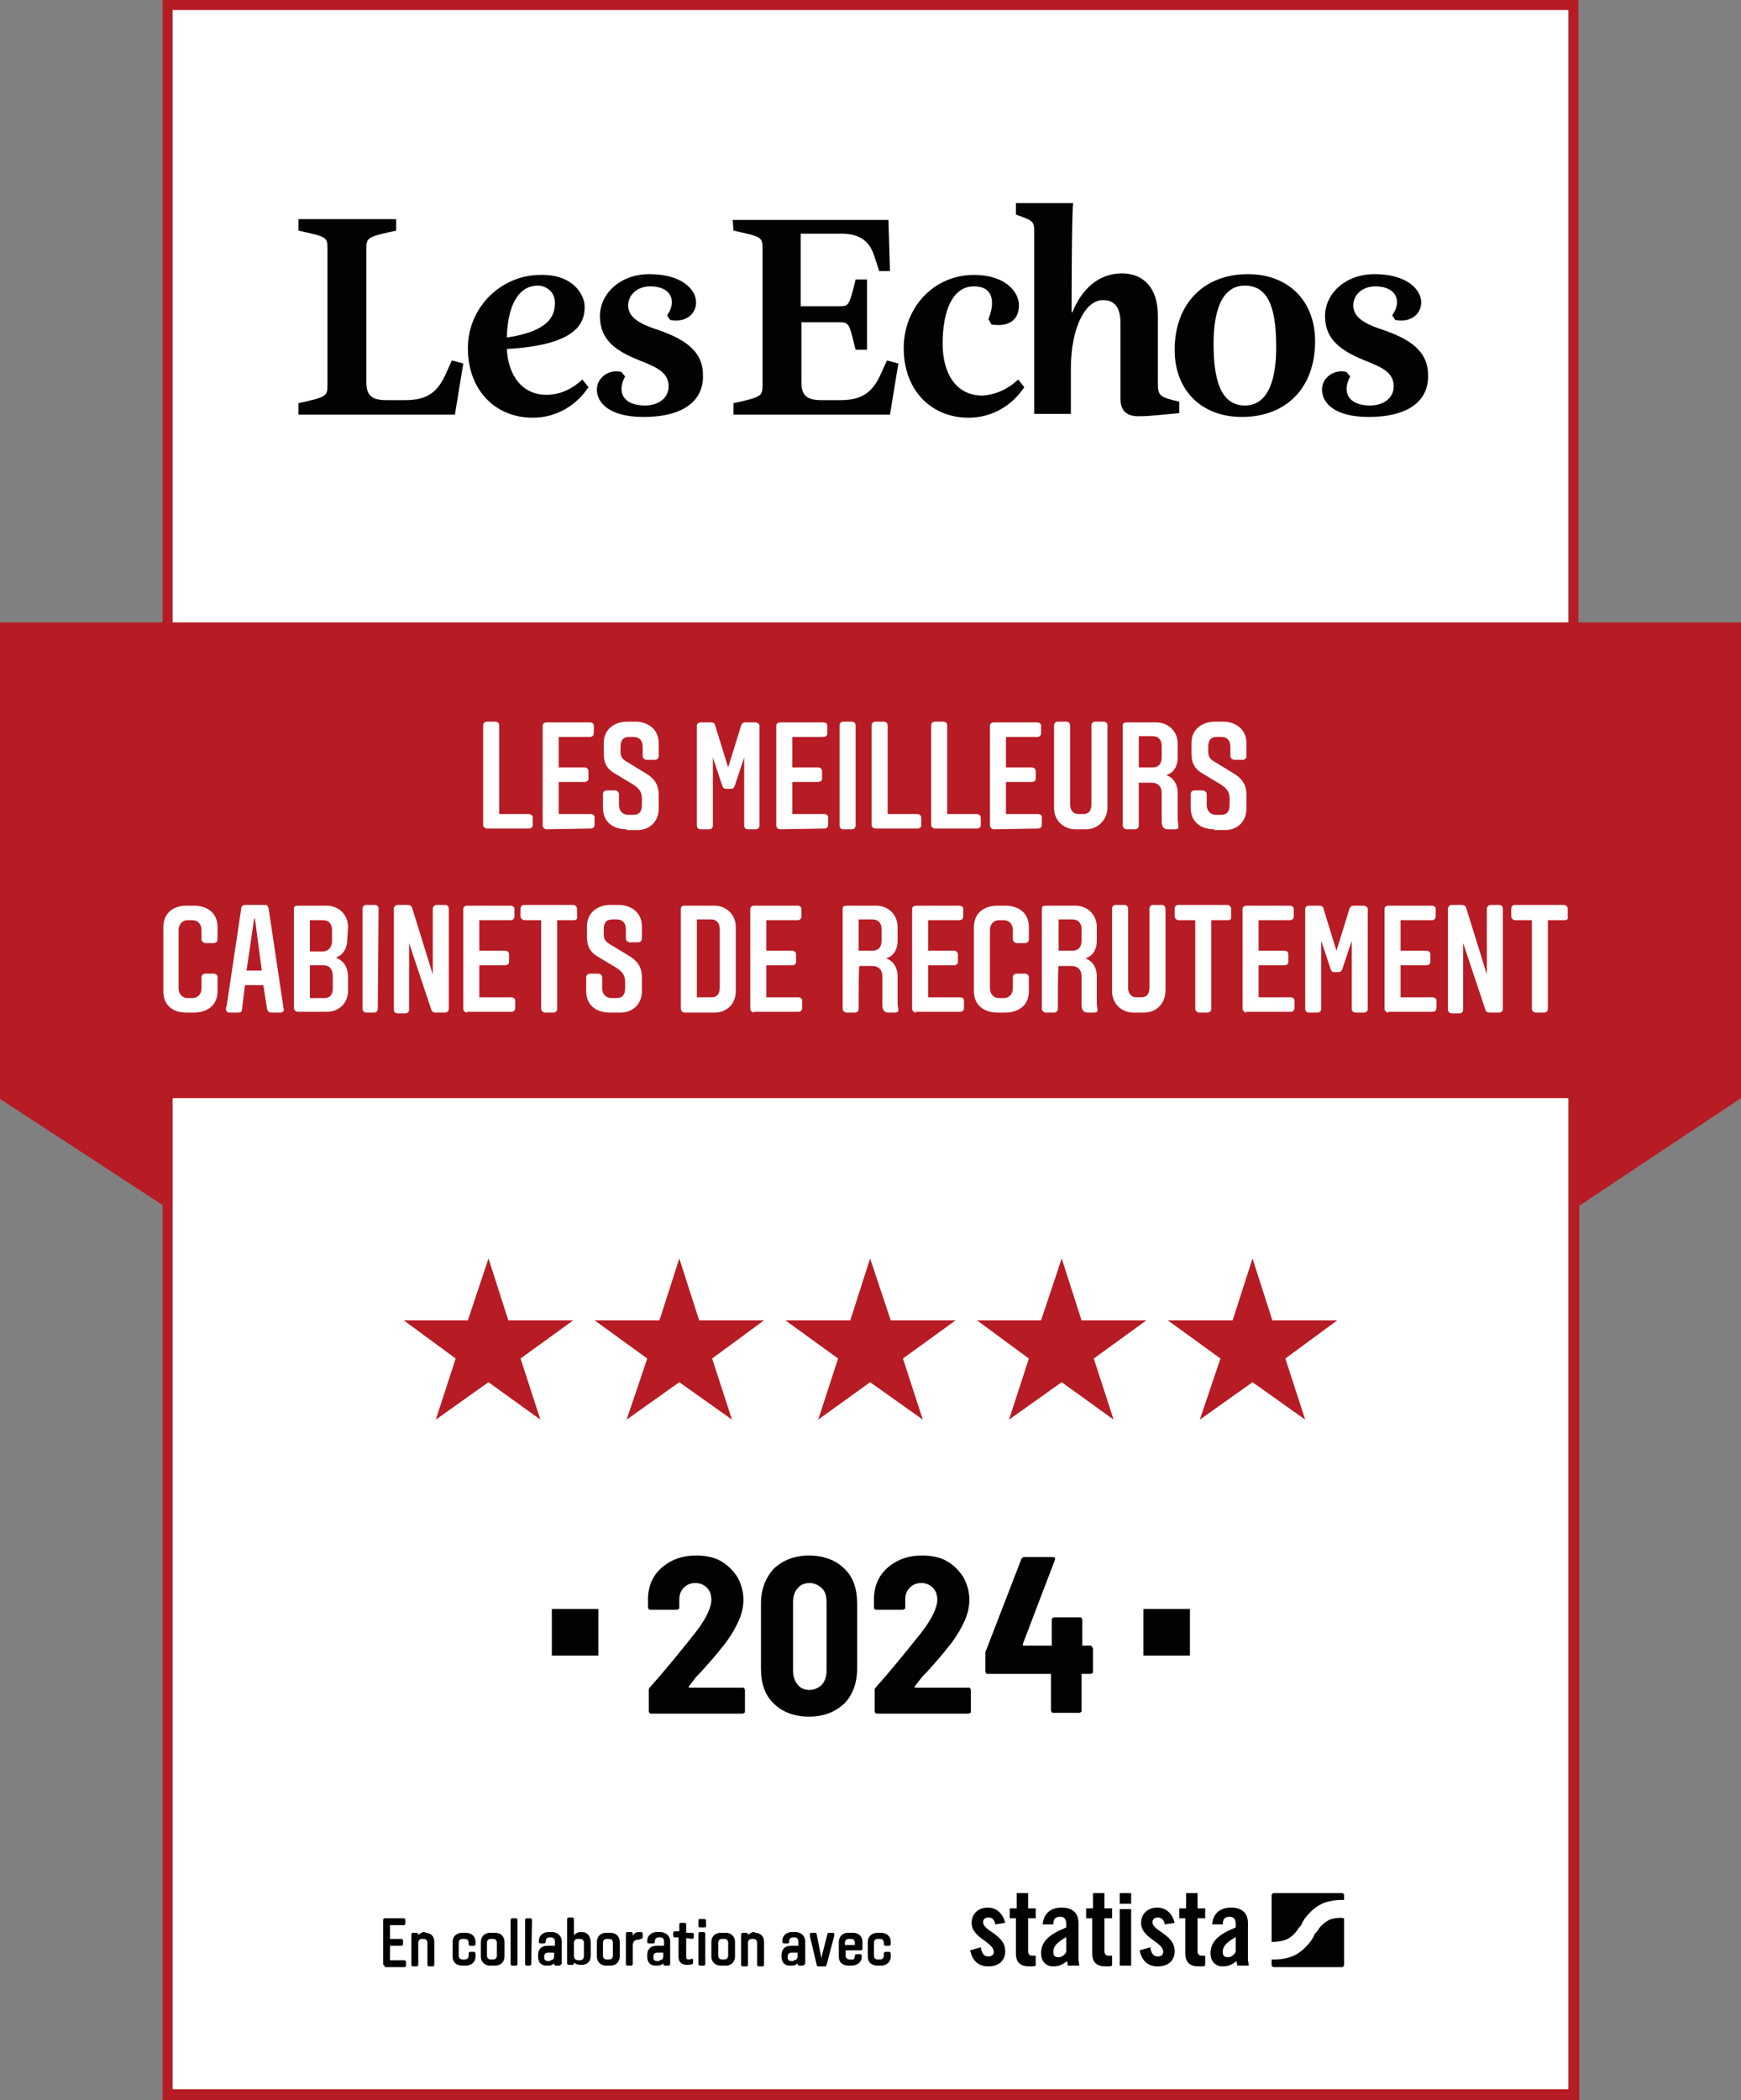 <?xml version="1.0" encoding="utf-8"?>
<!-- Generator: Adobe Illustrator 28.0.0, SVG Export Plug-In . SVG Version: 6.00 Build 0)  -->
<svg version="1.1" id="Calque_1" xmlns="http://www.w3.org/2000/svg" xmlns:xlink="http://www.w3.org/1999/xlink" x="0px" y="0px"
	 viewBox="0 0 228.1 275" style="enable-background:new 0 0 228.1 275;" xml:space="preserve">
<rect x="0" y="0" width="228.1" height="275" fill="#808080" stroke="none"/>
<style type="text/css">
	.st0{fill:#FFFFFF;}
	.st1{fill:#B71B24;}
	.st2{fill:#020203;}
	.st3{fill-rule:evenodd;clip-rule:evenodd;fill:#020203;}
</style>
<rect x="22.6" y="1.3" class="st0" width="182.9" height="272.3"/>
<g id="HG_1_">
	<path class="st1" d="M228.1,143.8V81.5h-21.3V0H21.3v81.5H0v62.4l0,0l0,0l21.3,13.9V275h185.6V157.9L228.1,143.8L228.1,143.8
		L228.1,143.8L228.1,143.8L228.1,143.8z M22.6,1.3h182.9v80.2H22.6V1.3z M205.5,273.6H22.6V143.8h182.9V273.6z"/>
</g>
<g id="Siegel">
	<g>
		<g>
			<path class="st2" d="M130.4,252c-0.1-0.6-0.4-0.9-0.9-0.9c-0.4,0-0.7,0.2-0.7,0.6c0,1.2,2.9,1.6,2.9,3.8c0,1.3-0.9,2-2.2,2
				c-1.4,0-2.1-0.8-2.4-2.1l1.4-0.4c0.1,0.6,0.3,1.2,1,1.2c0.4,0,0.7-0.2,0.7-0.6c0-1.3-2.9-1.8-2.9-3.8c0-1.2,0.9-2,2.1-2
				s2,0.8,2.3,2L130.4,252z"/>
			<path class="st2" d="M132.3,251.2v-1.3h0.9v-2h1.5v2h1v1.3h-1v4.3c0,0.4,0.2,0.6,0.5,0.6h0.5v1.3c-0.2,0.1-0.4,0.1-0.8,0.1
				c-1.2,0-1.8-0.5-1.8-1.7v-4.6H132.3z"/>
			<path class="st2" d="M136.6,252.1c0.1-1.5,1-2.3,2.5-2.3c1.4,0,2.2,0.7,2.2,2v4.8c0,0.2,0.1,0.5,0.1,0.8h-1.5
				c0-0.2-0.1-0.4-0.1-0.6c-0.6,0.5-1.1,0.7-1.8,0.7c-1,0-1.6-0.7-1.6-1.7c0-1.6,1.1-2.5,3.3-3.4V252c0-0.6-0.2-1-0.8-1
				c-0.7,0-0.9,0.4-0.9,1h-1.4V252.1z M139.8,253.6c-1.4,0.8-1.8,1.3-1.8,2c0,0.5,0.2,0.7,0.7,0.7c0.4,0,0.8-0.3,1-0.7v-2H139.8z"/>
			<path class="st2" d="M142.3,251.2v-1.3h0.9v-2h1.5v2h1v1.3h-1v4.3c0,0.4,0.2,0.6,0.5,0.6h0.5v1.3c-0.2,0.1-0.4,0.1-0.8,0.1
				c-1.2,0-1.8-0.5-1.8-1.7v-4.6H142.3z"/>
			<path class="st2" d="M146.7,249.3v-1.4h1.5v1.4H146.7z M146.7,257.4V250h1.5v7.4H146.7z"/>
			<path class="st2" d="M152.6,252c-0.1-0.6-0.4-0.9-0.9-0.9c-0.4,0-0.7,0.2-0.7,0.6c0,1.2,2.9,1.6,2.9,3.8c0,1.3-0.9,2-2.2,2
				c-1.4,0-2.1-0.8-2.4-2.1l1.4-0.4c0.1,0.6,0.3,1.2,1,1.2c0.4,0,0.7-0.2,0.7-0.6c0-1.3-2.9-1.8-2.9-3.8c0-1.2,0.9-2,2.1-2
				c1.2,0,2,0.8,2.3,2L152.6,252z"/>
			<path class="st2" d="M154.5,251.2v-1.3h0.9v-2h1.5v2h1v1.3h-1v4.3c0,0.4,0.2,0.6,0.5,0.6h0.5v1.3c-0.2,0.1-0.4,0.1-0.8,0.1
				c-1.2,0-1.8-0.5-1.8-1.7v-4.6H154.5z"/>
			<path class="st2" d="M158.8,252.1c0.1-1.5,1-2.3,2.5-2.3c1.4,0,2.2,0.7,2.2,2v4.8c0,0.2,0.1,0.5,0.1,0.8h-1.5
				c0-0.2-0.1-0.4-0.1-0.6c-0.6,0.5-1.1,0.7-1.8,0.7c-1,0-1.6-0.7-1.6-1.7c0-1.6,1.1-2.5,3.3-3.4V252c0-0.6-0.2-1-0.8-1
				c-0.7,0-0.9,0.4-0.9,1h-1.4V252.1z M162,253.6c-1.4,0.8-1.8,1.3-1.8,2c0,0.5,0.2,0.7,0.7,0.7c0.4,0,0.8-0.3,1-0.7v-2H162z"/>
		</g>
		<path class="st2" d="M175.8,247.9h-8.9c-0.2,0-0.3,0.2-0.3,0.3v6.1l0,0c0,0,1.4,0,2.1-0.4c0.8-0.4,1.3-1.2,1.3-1.2
			c0.1-0.2,0.3-0.4,0.4-0.5c0.1-0.1,0.1-0.1,0.1-0.2c0,0,0.1-0.1,0.1-0.2c0,0,0.2-0.3,0.3-0.5c0,0,0.9-1.3,2.1-1.9
			c1.3-0.7,3.1-0.6,3.1-0.6l0,0v-0.7C176.1,248.1,176,247.9,175.8,247.9z M174,251.5c-0.8,0.4-1.3,1.2-1.3,1.2
			c-0.1,0.2-0.3,0.4-0.4,0.5c-0.1,0.1-0.1,0.1-0.1,0.2c0,0-0.1,0.1-0.1,0.2c0,0.1-0.2,0.3-0.3,0.5c0,0-0.9,1.3-2.1,1.9
			c-1.3,0.7-3,0.6-3.1,0.6v0.7c0,0.2,0.2,0.3,0.3,0.3h8.9c0.2,0,0.3-0.2,0.3-0.3v-6.1H176C176,251.1,174.6,251.1,174,251.5z"/>
	</g>
	<g>
		<path class="st2" d="M50.4,257.4c-0.1,0-0.2-0.1-0.2-0.2v-5.8c0-0.1,0.1-0.2,0.2-0.2h2.5c0.1,0,0.2,0.1,0.2,0.2v0.5
			c0,0.1-0.1,0.2-0.2,0.2h-1.8v1.8h1.5c0.1,0,0.2,0.1,0.2,0.2v0.5c0,0.1-0.1,0.2-0.2,0.2h-1.5v1.9H53c0.1,0,0.2,0.1,0.2,0.2v0.5
			c0,0.1-0.1,0.2-0.2,0.2h-2.6V257.4z"/>
		<path class="st2" d="M55.7,253.1c0.7,0,1.2,0.4,1.2,1.2v3c0,0.1-0.1,0.2-0.2,0.2h-0.5c-0.1,0-0.2-0.1-0.2-0.2v-2.9
			c0-0.3-0.2-0.5-0.5-0.5h-0.2c-0.3,0-0.5,0.2-0.5,0.5v2.9c0,0.1-0.1,0.2-0.2,0.2h-0.5c-0.1,0-0.2-0.1-0.2-0.2v-4
			c0-0.1,0.1-0.2,0.2-0.2h0.5c0.1,0,0.2,0.1,0.2,0.2v0.1c0.2-0.2,0.5-0.4,0.8-0.4h0.1V253.1z"/>
		<path class="st2" d="M62.3,256.2c0,0.8-0.6,1.2-1.3,1.2h-0.4c-0.8,0-1.3-0.4-1.3-1.2v-1.9c0-0.8,0.6-1.2,1.3-1.2H61
			c0.7,0,1.3,0.4,1.3,1.2v0.3c0,0.1-0.1,0.2-0.2,0.2h-0.5c-0.1,0-0.2-0.1-0.2-0.2v-0.2c0-0.3-0.2-0.5-0.5-0.5h-0.3
			c-0.3,0-0.5,0.2-0.5,0.5v1.7c0,0.3,0.2,0.5,0.5,0.5h0.3c0.3,0,0.5-0.2,0.5-0.5v-0.3c0-0.1,0.1-0.2,0.2-0.2h0.5
			c0.1,0,0.2,0.1,0.2,0.2V256.2z"/>
		<path class="st2" d="M64.2,257.4c-0.7,0-1.2-0.5-1.2-1.2v-1.9c0-0.7,0.5-1.2,1.2-1.2h0.7c0.7,0,1.2,0.5,1.2,1.2v1.9
			c0,0.7-0.5,1.2-1.2,1.2H64.2z M65.1,254.4c0-0.3-0.2-0.5-0.5-0.5h-0.3c-0.3,0-0.5,0.2-0.5,0.5v1.7c0,0.3,0.2,0.5,0.5,0.5h0.3
			c0.3,0,0.5-0.2,0.5-0.5V254.4z"/>
		<path class="st2" d="M67.8,257.2c0,0.1-0.1,0.2-0.2,0.2h-0.5c-0.1,0-0.2-0.1-0.2-0.2v-5.8c0-0.1,0.1-0.2,0.2-0.2h0.5
			c0.1,0,0.2,0.1,0.2,0.2V257.2z"/>
		<path class="st2" d="M69.6,257.2c0,0.1-0.1,0.2-0.2,0.2H69c-0.1,0-0.2-0.1-0.2-0.2v-5.8c0-0.1,0.1-0.2,0.2-0.2h0.5
			c0.1,0,0.2,0.1,0.2,0.2L69.6,257.2L69.6,257.2z"/>
		<path class="st2" d="M73.5,257.2c0,0.1-0.1,0.2-0.2,0.2h-0.5c-0.1,0-0.2-0.1-0.2-0.2v-0.1c-0.2,0.2-0.4,0.3-0.8,0.3h-0.2
			c-0.7,0-1.1-0.4-1.1-1.2V256c0-0.7,0.4-1.2,1.2-1.2h1v-0.6c0-0.3-0.2-0.5-0.5-0.5H72c-0.3,0-0.5,0.2-0.5,0.5v0.1
			c0,0.1-0.1,0.2-0.2,0.2h-0.5c-0.1,0-0.2-0.1-0.2-0.2v-0.1c0-0.8,0.6-1.2,1.3-1.2h0.4c0.7,0,1.3,0.5,1.3,1.2v3H73.5z M72.1,256.7
			c0.3,0,0.5-0.2,0.5-0.5v-0.5h-0.8c-0.3,0-0.5,0.2-0.5,0.5v0.1c0,0.3,0.1,0.5,0.5,0.5h0.3V256.7z"/>
		<path class="st2" d="M75.2,253.4c0.2-0.2,0.5-0.4,0.9-0.4h0.1c0.8,0,1.2,0.6,1.2,1.4v1.7c0,0.8-0.5,1.2-1.2,1.2h-0.1
			c-0.4,0-0.7-0.1-0.9-0.3v0.1c0,0.1-0.1,0.2-0.2,0.2h-0.5c-0.1,0-0.2-0.1-0.2-0.2v-5.8c0-0.1,0.1-0.2,0.2-0.2H75
			c0.1,0,0.2,0.1,0.2,0.2V253.4z M75.8,256.7H76c0.3,0,0.5-0.2,0.5-0.6v-1.7c0-0.3-0.2-0.5-0.5-0.5h-0.3c-0.3,0-0.5,0.2-0.5,0.5v1.7
			C75.2,256.5,75.4,256.7,75.8,256.7z"/>
		<path class="st2" d="M79.4,257.4c-0.7,0-1.2-0.5-1.2-1.2v-1.9c0-0.7,0.5-1.2,1.2-1.2H80c0.7,0,1.2,0.5,1.2,1.2v1.9
			c0,0.7-0.5,1.2-1.2,1.2H79.4z M80.3,254.4c0-0.3-0.2-0.5-0.5-0.5h-0.3c-0.3,0-0.5,0.2-0.5,0.5v1.7c0,0.3,0.2,0.5,0.5,0.5h0.3
			c0.3,0,0.5-0.2,0.5-0.5V254.4z"/>
		<path class="st2" d="M83.7,254c-0.6,0-0.8,0.3-0.8,0.8v2.4c0,0.1-0.1,0.2-0.2,0.2h-0.5c-0.1,0-0.2-0.1-0.2-0.2v-4
			c0-0.1,0.1-0.2,0.2-0.2h0.5c0.1,0,0.2,0.1,0.2,0.2v0.3c0.2-0.4,0.5-0.5,0.9-0.5H84c0.1,0,0.2,0.1,0.2,0.2v0.5
			c0,0.1-0.1,0.2-0.2,0.2L83.7,254L83.7,254z"/>
		<path class="st2" d="M87.8,257.2c0,0.1-0.1,0.2-0.2,0.2h-0.5c-0.1,0-0.2-0.1-0.2-0.2v-0.1c-0.2,0.2-0.4,0.3-0.8,0.3h-0.2
			c-0.7,0-1.1-0.4-1.1-1.2V256c0-0.7,0.4-1.2,1.2-1.2h1v-0.6c0-0.3-0.2-0.5-0.5-0.5h-0.2c-0.3,0-0.5,0.2-0.5,0.5v0.1
			c0,0.1-0.1,0.2-0.2,0.2H85c-0.1,0-0.2-0.1-0.2-0.2v-0.1c0-0.8,0.6-1.2,1.3-1.2h0.4c0.7,0,1.3,0.5,1.3,1.2
			C87.8,254.2,87.8,257.2,87.8,257.2z M86.4,256.7c0.3,0,0.5-0.2,0.5-0.5v-0.5h-0.8c-0.3,0-0.5,0.2-0.5,0.5v0.1
			c0,0.3,0.1,0.5,0.5,0.5h0.3V256.7z"/>
		<path class="st2" d="M89.9,253.8v2.5c0,0.2,0.1,0.3,0.3,0.3c0.3,0,0.4-0.1,0.5-0.1s0.1,0.1,0.1,0.2v0.3c0,0.2-0.1,0.3-0.8,0.3
			c-0.7,0-1.1-0.4-1.1-1v-2.6h-0.5c-0.1,0-0.2-0.1-0.2-0.2v-0.4c0-0.1,0.1-0.2,0.2-0.2H89V252c0-0.1,0.1-0.2,0.2-0.2h0.5
			c0.1,0,0.2,0.1,0.2,0.2v1.1h0.8c0.1,0,0.2,0.1,0.2,0.2v0.4c0,0.1-0.1,0.2-0.2,0.2L89.9,253.8L89.9,253.8z"/>
		<path class="st2" d="M92.5,252.2c0,0.2-0.1,0.2-0.3,0.2h-0.4c-0.2,0-0.3,0-0.3-0.2v-0.7c0-0.2,0.1-0.2,0.3-0.2h0.4
			c0.1,0,0.3,0,0.3,0.2V252.2z M92.4,257.2c0,0.1-0.1,0.2-0.2,0.2h-0.5c-0.1,0-0.2-0.1-0.2-0.2v-4c0-0.1,0.1-0.2,0.2-0.2h0.5
			c0.1,0,0.2,0.1,0.2,0.2V257.2z"/>
		<path class="st2" d="M94.4,257.4c-0.7,0-1.2-0.5-1.2-1.2v-1.9c0-0.7,0.5-1.2,1.2-1.2h0.7c0.7,0,1.2,0.5,1.2,1.2v1.9
			c0,0.7-0.5,1.2-1.2,1.2H94.4z M95.4,254.4c0-0.3-0.2-0.5-0.5-0.5h-0.3c-0.3,0-0.5,0.2-0.5,0.5v1.7c0,0.3,0.2,0.5,0.5,0.5h0.3
			c0.3,0,0.5-0.2,0.5-0.5V254.4z"/>
		<path class="st2" d="M98.9,253.1c0.7,0,1.2,0.4,1.2,1.2v3c0,0.1-0.1,0.2-0.2,0.2h-0.5c-0.1,0-0.2-0.1-0.2-0.2v-2.9
			c0-0.3-0.2-0.5-0.5-0.5h-0.2c-0.3,0-0.5,0.2-0.5,0.5v2.9c0,0.1-0.1,0.2-0.2,0.2h-0.5c-0.1,0-0.2-0.1-0.2-0.2v-4
			c0-0.1,0.1-0.2,0.2-0.2h0.5c0.1,0,0.2,0.1,0.2,0.2v0.1c0.2-0.2,0.5-0.4,0.8-0.4h0.1V253.1z"/>
		<path class="st2" d="M105.4,257.2c0,0.1-0.1,0.2-0.2,0.2h-0.5c-0.1,0-0.2-0.1-0.2-0.2v-0.1c-0.2,0.2-0.4,0.3-0.8,0.3h-0.2
			c-0.7,0-1.1-0.4-1.1-1.2V256c0-0.7,0.4-1.2,1.2-1.2h1v-0.6c0-0.3-0.2-0.5-0.5-0.5h-0.2c-0.3,0-0.5,0.2-0.5,0.5v0.1
			c0,0.1-0.1,0.2-0.2,0.2h-0.5c-0.1,0-0.2-0.1-0.2-0.2v-0.1c0-0.8,0.6-1.2,1.3-1.2h0.4c0.7,0,1.3,0.5,1.3,1.2v3H105.4z M104,256.7
			c0.3,0,0.5-0.2,0.5-0.5v-0.5h-0.8c-0.3,0-0.5,0.2-0.5,0.5v0.1c0,0.3,0.1,0.5,0.5,0.5h0.3V256.7z"/>
		<path class="st2" d="M107.6,256.4L107.6,256.4C107.7,256.5,107.7,256.4,107.6,256.4l0.8-3.1c0-0.1,0.1-0.2,0.2-0.2h0.5
			c0.2,0,0.2,0.1,0.2,0.2c0,0,0,0.1,0,0.2l-1,3.8c0,0.1-0.1,0.2-0.2,0.2h-0.9c-0.1,0-0.2-0.1-0.2-0.2l-0.9-3.8c0-0.1,0-0.1,0-0.2
			c0-0.1,0.1-0.2,0.2-0.2h0.5c0.1,0,0.2,0.1,0.2,0.2C107.2,254.3,107.4,255.3,107.6,256.4z"/>
		<path class="st2" d="M112,256.1c0-0.1,0.1-0.2,0.2-0.2h0.5c0.1,0,0.2,0.1,0.2,0.2v0.1c0,0.8-0.6,1.2-1.4,1.2h-0.3
			c-0.8,0-1.3-0.4-1.3-1.2v-1.9c0-0.7,0.5-1.2,1.2-1.2h0.7c0.7,0,1.2,0.5,1.2,1.2v0.9c0,0.1-0.1,0.2-0.2,0.2h-2v0.7
			c0,0.3,0.2,0.5,0.5,0.5h0.3C111.8,256.7,112,256.5,112,256.1L112,256.1z M110.7,254.7h1.3v-0.3c0-0.3-0.2-0.5-0.5-0.5h-0.3
			c-0.3,0-0.5,0.2-0.5,0.5V254.7z"/>
		<path class="st2" d="M116.7,256.2c0,0.8-0.6,1.2-1.3,1.2H115c-0.8,0-1.3-0.4-1.3-1.2v-1.9c0-0.8,0.6-1.2,1.3-1.2h0.4
			c0.7,0,1.3,0.4,1.3,1.2v0.3c0,0.1-0.1,0.2-0.2,0.2H116c-0.1,0-0.2-0.1-0.2-0.2v-0.2c0-0.3-0.2-0.5-0.5-0.5H115
			c-0.3,0-0.5,0.2-0.5,0.5v1.7c0,0.3,0.2,0.5,0.5,0.5h0.3c0.3,0,0.5-0.2,0.5-0.5v-0.3c0-0.1,0.1-0.2,0.2-0.2h0.5
			c0.1,0,0.2,0.1,0.2,0.2V256.2z"/>
	</g>
	<g id="Logo_x5F_LesEchos_18_">
		<path class="st3" d="M48,32.5V50c0,1.6,0.5,2.4,2.6,2.4h2.5c2.9,0,4.2-1.1,5.2-3.2l0.9-2l1.5,0.4l-1.1,6.7H39.1v-1.5
			c3.6-0.8,3.8-0.9,3.8-2.3v-18c0-1.5-0.2-1.5-3.8-2.3v-1.5h12.8v1.5C48.2,31,48,31.1,48,32.5L48,32.5z M76.6,40.2
			c0,2.3-1.3,5-10.2,5.5c0.2,3.6,2.1,6,5.2,6c1.7,0,3.3-0.7,4.7-2l0.8,1c-1.6,2.4-4.2,4-7.3,4c-4.9,0-8.5-3.6-8.5-9.1
			c0-5.4,4.4-9.6,9.5-9.6C75,35.9,76.6,38.5,76.6,40.2L76.6,40.2z M70.5,37.4c-2.8,0-4,3-4.1,6.8c6.1-0.9,6.3-3.3,6.3-4.6
			C72.7,38.1,71.4,37.4,70.5,37.4L70.5,37.4z M84.3,54.6c-4.4,0-6.1-1.8-6.1-3.6c0-1.4,1.4-2.7,3.2-2.3l0.5,0.6
			c-1.1,2-0.3,3.8,2.6,3.8c1.8,0,3.1-1,3.1-2.5c0-1.8-1.5-2.5-3.8-3.4c-3.3-1.3-5.2-2.8-5.2-5.8c0-2.9,2.6-5.5,6.5-5.5
			c4.2,0,6.1,2,6.1,3.7c0,1.4-1.2,2.7-3.4,2.3l-0.4-0.6c1.3-1.8,0.6-3.8-2.2-3.8c-1.7,0-2.9,1.1-2.9,2.5c0,1.7,1.8,2.5,3.9,3.2
			c3.2,1.1,5.9,2.6,5.9,5.9C92.2,52.3,89.8,54.6,84.3,54.6L84.3,54.6z M96,28.8h20.4l0.2,6.7h-1.4l-0.7-2.1
			c-0.7-2.1-2.2-2.8-4.3-2.8h-5.3v9.5h5.2c1.1,0,1.2-0.2,2-3.5h1.5v9.2h-1.5c-0.8-3.2-0.8-3.6-2-3.6H105V50c0,1.6,0.5,2.4,2.6,2.4
			h2.5c2.9,0,4.2-1.1,5.2-3.2l0.9-2l1.5,0.4l-1.1,6.7H96.1v-1.5c3.6-0.8,3.8-0.9,3.8-2.3v-18c0-1.5-0.2-1.5-3.8-2.3L96,28.8L96,28.8
			z M133.4,49.7l0.8,1c-1.6,2.4-4.2,4-7.3,4c-4.9,0-8.5-3.6-8.5-9.1c0-5.4,4-9.6,9.2-9.6c4.1,0,5.9,2.2,5.9,4c0,1.5-0.9,2.9-3.6,2.5
			l-0.4-0.7c0.7-1.7,1-4.3-1.9-4.3s-4.1,3.4-4.1,7.5s1.9,6.8,5.2,6.8C130.4,51.7,132,51,133.4,49.7L133.4,49.7z M146.8,52.2v-9.9
			c0-2.1-0.8-3-2.3-3c-2.3,0-4.2,3.6-4.2,9v5.9h-4.8V30.4c0-1.4-0.1-1.5-2.4-2.3v-1.5h7.5c-0.2,1.5-0.2,13.5-0.2,14.3h0.1
			c1.2-3,3.4-5.1,6.5-5.1c2.8,0,4.7,1.9,4.7,5.5v8.9c0,1.7,0.3,1.8,2.8,2.4v1.5c-2.2,0.2-3.9,0.4-5,0.4
			C147.7,54.6,146.8,53.9,146.8,52.2L146.8,52.2z M163.1,53.1c3.2,0,4.1-3.7,4.1-7.6c0-4.2-0.6-8.1-4.1-8.1c-3.2,0-4.1,3.7-4.1,7.6
			C159,49.2,159.7,53.1,163.1,53.1L163.1,53.1z M162.7,54.6c-5.2,0-8.8-3.4-8.8-8.8c0-6,3.8-9.9,9.6-9.9c5.2,0,8.8,3.4,8.8,8.8
			C172.3,50.7,168.6,54.6,162.7,54.6L162.7,54.6z M179.3,54.6c-4.4,0-6.1-1.8-6.1-3.6c0-1.4,1.4-2.7,3.2-2.3l0.5,0.6
			c-1.1,2-0.3,3.8,2.6,3.8c1.8,0,3.1-1,3.1-2.5c0-1.8-1.5-2.5-3.8-3.4c-3.2-1.3-5.2-2.8-5.2-5.8c0-2.9,2.6-5.5,6.5-5.5
			c4.2,0,6.1,2,6.1,3.7c0,1.4-1.2,2.7-3.4,2.3l-0.4-0.6c1.3-1.8,0.6-3.8-2.2-3.8c-1.7,0-2.9,1.1-2.9,2.5c0,1.7,1.8,2.5,3.9,3.2
			c3.2,1.1,5.9,2.6,5.9,5.9C187.2,52.3,184.8,54.6,179.3,54.6L179.3,54.6z"/>
	</g>
	<g>
		<path class="st0" d="M63.3,95c0-0.3,0.2-0.5,0.5-0.5h1.1c0.3,0,0.5,0.2,0.5,0.5v11.6h3.9c0.3,0,0.5,0.2,0.5,0.5v1
			c0,0.2-0.2,0.4-0.5,0.4h-5.5c-0.2,0-0.5-0.2-0.5-0.4C63.3,108.1,63.3,95,63.3,95z"/>
		<path class="st0" d="M71.6,108.6c-0.2,0-0.5-0.2-0.5-0.5V95c0-0.2,0.2-0.4,0.5-0.4h5.7c0.3,0,0.5,0.2,0.5,0.4v1
			c0,0.3-0.2,0.5-0.5,0.5h-4.1v4h3.4c0.3,0,0.5,0.2,0.5,0.5v1c0,0.2-0.2,0.4-0.5,0.4h-3.4v4.2h4.2c0.3,0,0.5,0.2,0.5,0.4v1
			c0,0.3-0.2,0.5-0.5,0.5L71.6,108.6L71.6,108.6z"/>
		<path class="st0" d="M82.1,108.6c-1.7,0-3.1-0.9-3.1-2.8V104c0-0.3,0.2-0.5,0.5-0.5h1.1c0.2,0,0.5,0.2,0.5,0.5v1.4
			c0,0.8,0.5,1.3,1.2,1.3H83c0.8,0,1.1-0.5,1.1-1.3v-0.8c0-1.1-0.6-1.5-1.2-1.9l-2.5-1.5c-0.8-0.5-1.3-1.2-1.3-2.5v-1.4
			c0-1.8,1.4-2.8,3.1-2.8h1c1.7,0,3.1,1,3.1,2.8V99c0,0.3-0.2,0.5-0.5,0.5h-1.1c-0.2,0-0.5-0.2-0.5-0.5v-1.2c0-0.8-0.4-1.3-1.2-1.3
			h-0.6c-0.8,0-1.1,0.5-1.1,1.3v0.6c0,0.7,0.2,1,0.9,1.4l2.3,1.4c1.2,0.7,1.8,1.5,1.8,2.9v1.8c0,1.7-1.2,2.8-2.8,2.8h-1.4V108.6z"/>
		<path class="st0" d="M94.6,102.8l-1.2-3.6v8.9c0,0.3-0.2,0.5-0.5,0.5h-1.1c-0.3,0-0.5-0.2-0.5-0.5V95c0-0.2,0.2-0.4,0.5-0.4h1.4
			c0.3,0,0.5,0.2,0.5,0.4l1.7,5.5l1.7-5.5c0.1-0.2,0.2-0.4,0.5-0.4H99c0.2,0,0.5,0.2,0.5,0.4v13.1c0,0.3-0.2,0.5-0.5,0.5h-1
			c-0.3,0-0.5-0.2-0.5-0.5v-8.9l-1.2,3.6c-0.1,0.4-0.3,0.5-0.6,0.5h-0.6C94.9,103.3,94.7,103.2,94.6,102.8z"/>
		<path class="st0" d="M102.2,108.6c-0.2,0-0.5-0.2-0.5-0.5V95c0-0.2,0.2-0.4,0.5-0.4h5.7c0.3,0,0.5,0.2,0.5,0.4v1
			c0,0.3-0.2,0.5-0.5,0.5h-4.1v4h3.4c0.3,0,0.5,0.2,0.5,0.5v1c0,0.2-0.2,0.4-0.5,0.4h-3.4v4.2h4.2c0.3,0,0.5,0.2,0.5,0.4v1
			c0,0.3-0.2,0.5-0.5,0.5L102.2,108.6L102.2,108.6z"/>
		<path class="st0" d="M112.1,108.1c0,0.3-0.2,0.5-0.5,0.5h-1.1c-0.3,0-0.5-0.2-0.5-0.5V95c0-0.3,0.2-0.5,0.5-0.5h1.1
			c0.3,0,0.5,0.2,0.5,0.5V108.1z"/>
		<path class="st0" d="M114.2,95c0-0.3,0.2-0.5,0.5-0.5h1.1c0.3,0,0.5,0.2,0.5,0.5v11.6h3.9c0.3,0,0.5,0.2,0.5,0.5v1
			c0,0.2-0.2,0.4-0.5,0.4h-5.5c-0.2,0-0.5-0.2-0.5-0.4V95z"/>
		<path class="st0" d="M122,95c0-0.3,0.2-0.5,0.5-0.5h1.1c0.3,0,0.5,0.2,0.5,0.5v11.6h3.9c0.3,0,0.5,0.2,0.5,0.5v1
			c0,0.2-0.2,0.4-0.5,0.4h-5.5c-0.2,0-0.5-0.2-0.5-0.4V95z"/>
		<path class="st0" d="M130.2,108.6c-0.2,0-0.5-0.2-0.5-0.5V95c0-0.2,0.2-0.4,0.5-0.4h5.7c0.3,0,0.5,0.2,0.5,0.4v1
			c0,0.3-0.2,0.5-0.5,0.5h-4.1v4h3.4c0.3,0,0.5,0.2,0.5,0.5v1c0,0.2-0.2,0.4-0.5,0.4h-3.4v4.2h4.2c0.3,0,0.5,0.2,0.5,0.4v1
			c0,0.3-0.2,0.5-0.5,0.5L130.2,108.6L130.2,108.6z"/>
		<path class="st0" d="M142.3,108.6h-1.4c-1.5,0-2.8-1.1-2.8-2.8V95c0-0.3,0.2-0.5,0.5-0.5h1.1c0.3,0,0.5,0.2,0.5,0.5v10.3
			c0,0.8,0.4,1.3,1.1,1.3h0.6c0.8,0,1.1-0.5,1.1-1.3V95c0-0.3,0.2-0.5,0.5-0.5h1.1c0.3,0,0.5,0.2,0.5,0.5v10.7
			C145.1,107.4,143.8,108.6,142.3,108.6z"/>
		<path class="st0" d="M149.2,108.1c0,0.3-0.2,0.5-0.5,0.5h-1.1c-0.2,0-0.5-0.2-0.5-0.5V95c0-0.3,0.2-0.4,0.5-0.4h3.9
			c1.5,0,2.8,1.1,2.8,2.8v1.8c0,1.1-0.5,2-1.5,2.3c1.1,0.4,1.5,1.4,1.5,2.3v3.6c0,0.3,0.1,0.7,0.1,0.9c0,0.2-0.2,0.3-0.4,0.3h-1
			c-0.4,0-0.8-0.2-0.8-1v-3.8c0-0.8-0.5-1.3-1.3-1.3h-1.7C149.2,102.4,149.2,106.2,149.2,108.1z M151,100.5c0.8,0,1.2-0.5,1.2-1.3
			v-1.5c0-0.8-0.4-1.3-1.2-1.3h-1.8v4.1C149.2,100.5,151,100.5,151,100.5z"/>
		<path class="st0" d="M159.1,108.6c-1.7,0-3.1-0.9-3.1-2.8V104c0-0.3,0.2-0.5,0.5-0.5h1.1c0.2,0,0.5,0.2,0.5,0.5v1.4
			c0,0.8,0.5,1.3,1.2,1.3h0.7c0.8,0,1.1-0.5,1.1-1.3v-0.8c0-1.1-0.6-1.5-1.2-1.9l-2.5-1.5c-0.8-0.5-1.3-1.2-1.3-2.5v-1.4
			c0-1.8,1.4-2.8,3.1-2.8h1c1.7,0,3.1,1,3.1,2.8V99c0,0.3-0.2,0.5-0.5,0.5h-1.1c-0.2,0-0.5-0.2-0.5-0.5v-1.2c0-0.8-0.4-1.3-1.2-1.3
			h-0.6c-0.8,0-1.1,0.5-1.1,1.3v0.6c0,0.7,0.2,1,0.9,1.4l2.3,1.4c1.2,0.7,1.8,1.5,1.8,2.9v1.8c0,1.7-1.2,2.8-2.8,2.8h-1.4V108.6z"/>
		<path class="st0" d="M26.4,121.8c0-0.8-0.5-1.3-1.2-1.3h-0.6c-0.7,0-1.2,0.5-1.2,1.3v7.6c0,0.8,0.5,1.3,1.2,1.3h0.6
			c0.7,0,1.2-0.5,1.2-1.3V128c0-0.3,0.2-0.5,0.5-0.5H28c0.3,0,0.5,0.2,0.5,0.5v1.8c0,1.9-1.4,2.8-3.1,2.8h-1c-1.7,0-3-0.9-3-2.8
			v-8.4c0-1.9,1.4-2.8,3-2.8h1c1.7,0,3.1,0.9,3.1,2.8v1.6c0,0.3-0.2,0.5-0.5,0.5h-1.1c-0.2,0-0.5-0.2-0.5-0.5V121.8z"/>
		<path class="st0" d="M34.5,129h-2.4l-0.4,3.2c0,0.3-0.2,0.4-0.5,0.4H30c-0.2,0-0.4-0.2-0.4-0.4c0-0.1,0-0.3,0.1-0.5l1.9-12.7
			c0-0.3,0.2-0.5,0.5-0.5h2.6c0.3,0,0.4,0.1,0.5,0.5l1.9,12.7c0,0.3,0.1,0.4,0.1,0.5c0,0.2-0.2,0.4-0.4,0.4h-1.3
			c-0.3,0-0.4-0.2-0.5-0.4L34.5,129z M32.3,127.1h2l-0.9-6.8h-0.1L32.3,127.1z"/>
		<path class="st0" d="M45.5,123c0,1-0.4,2-1.5,2.4c1.1,0.4,1.6,1.4,1.6,2.5v1.8c0,1.7-1.2,2.8-2.8,2.8H39c-0.2,0-0.5-0.2-0.5-0.5
			v-13c0-0.3,0.2-0.4,0.5-0.4h3.8c1.5,0,2.8,1.1,2.8,2.8L45.5,123L45.5,123z M42.3,124.6c0.7,0,1.2-0.6,1.2-1.3v-1.5
			c0-0.8-0.4-1.3-1.2-1.3h-1.7v4.1C40.6,124.6,42.3,124.6,42.3,124.6z M40.6,126.4v4.3h1.9c0.8,0,1.1-0.5,1.1-1.3v-1.6
			c0-0.8-0.4-1.4-1.2-1.4C42.4,126.4,40.6,126.4,40.6,126.4z"/>
		<path class="st0" d="M49.5,132.1c0,0.3-0.2,0.5-0.5,0.5h-1c-0.3,0-0.5-0.2-0.5-0.5V119c0-0.3,0.2-0.5,0.5-0.5h1.1
			c0.3,0,0.5,0.2,0.5,0.5L49.5,132.1L49.5,132.1z"/>
		<path class="st0" d="M56.7,127.6V119c0-0.2,0.2-0.5,0.5-0.5h1.1c0.3,0,0.5,0.2,0.5,0.5v13.1c0,0.3-0.2,0.5-0.5,0.5h-1.2
			c-0.3,0-0.5-0.1-0.6-0.4l-2.9-8.7v8.7c0,0.3-0.2,0.5-0.5,0.5h-1c-0.3,0-0.5-0.2-0.5-0.5V119c0-0.2,0.2-0.5,0.5-0.5h1.3
			c0.3,0,0.5,0.1,0.6,0.4L56.7,127.6z"/>
		<path class="st0" d="M61.2,132.6c-0.2,0-0.5-0.2-0.5-0.5V119c0-0.2,0.2-0.4,0.5-0.4h5.7c0.3,0,0.5,0.2,0.5,0.4v1
			c0,0.3-0.2,0.5-0.5,0.5h-4.1v4h3.4c0.3,0,0.5,0.2,0.5,0.5v1c0,0.2-0.2,0.4-0.5,0.4h-3.4v4.2H67c0.3,0,0.5,0.2,0.5,0.4v1
			c0,0.3-0.2,0.5-0.5,0.5h-5.8V132.6z"/>
		<path class="st0" d="M75.2,120.5H73v11.6c0,0.3-0.2,0.5-0.5,0.5h-1.1c-0.2,0-0.5-0.2-0.5-0.5v-11.6h-2.2c-0.2,0-0.5-0.2-0.5-0.5
			v-1c0-0.3,0.2-0.5,0.5-0.5h6.4c0.2,0,0.5,0.2,0.5,0.5v1C75.7,120.3,75.5,120.5,75.2,120.5z"/>
		<path class="st0" d="M79.9,132.6c-1.7,0-3.1-0.9-3.1-2.8V128c0-0.3,0.2-0.5,0.5-0.5h1.1c0.2,0,0.5,0.2,0.5,0.5v1.4
			c0,0.8,0.5,1.3,1.2,1.3h0.7c0.8,0,1.1-0.5,1.1-1.3v-0.8c0-1.1-0.6-1.5-1.2-1.9l-2.5-1.5c-0.8-0.5-1.3-1.2-1.3-2.5v-1.4
			c0-1.8,1.4-2.8,3.1-2.8h1c1.7,0,3.1,1,3.1,2.8v1.6c0,0.3-0.2,0.5-0.5,0.5h-1.1c-0.2,0-0.5-0.2-0.5-0.5v-1.2c0-0.8-0.4-1.3-1.2-1.3
			h-0.6c-0.8,0-1.1,0.5-1.1,1.3v0.6c0,0.7,0.2,1,0.9,1.4l2.3,1.4c1.2,0.7,1.8,1.5,1.8,2.9v1.8c0,1.7-1.2,2.8-2.8,2.8L79.9,132.6
			L79.9,132.6z"/>
		<path class="st0" d="M89.7,132.6c-0.2,0-0.5-0.2-0.5-0.5V119c0-0.3,0.2-0.4,0.5-0.4h3.9c1.5,0,2.8,1.1,2.8,2.8v8.4
			c0,1.7-1.2,2.8-2.8,2.8H89.7z M93.2,130.6c0.8,0,1.1-0.5,1.1-1.3v-7.6c0-0.8-0.4-1.3-1.1-1.3h-1.9v10.2H93.2z"/>
		<path class="st0" d="M98.8,132.6c-0.2,0-0.5-0.2-0.5-0.5V119c0-0.2,0.2-0.4,0.5-0.4h5.7c0.3,0,0.5,0.2,0.5,0.4v1
			c0,0.3-0.2,0.5-0.5,0.5h-4.1v4h3.4c0.3,0,0.5,0.2,0.5,0.5v1c0,0.2-0.2,0.4-0.5,0.4h-3.4v4.2h4.2c0.3,0,0.5,0.2,0.5,0.4v1
			c0,0.3-0.2,0.5-0.5,0.5h-5.8V132.6z"/>
		<path class="st0" d="M112.5,132.1c0,0.3-0.2,0.5-0.5,0.5h-1.1c-0.2,0-0.5-0.2-0.5-0.5V119c0-0.3,0.2-0.4,0.5-0.4h3.9
			c1.5,0,2.8,1.1,2.8,2.8v1.8c0,1.1-0.5,2-1.5,2.3c1.1,0.4,1.5,1.4,1.5,2.3v3.6c0,0.3,0.1,0.7,0.1,0.9s-0.2,0.3-0.4,0.3h-0.9
			c-0.4,0-0.8-0.2-0.8-1v-3.8c0-0.8-0.5-1.3-1.3-1.3h-1.7C112.5,126.4,112.5,130.2,112.5,132.1z M114.3,124.5c0.8,0,1.2-0.5,1.2-1.3
			v-1.5c0-0.8-0.4-1.3-1.2-1.3h-1.8v4.1C112.5,124.5,114.3,124.5,114.3,124.5z"/>
		<path class="st0" d="M120,132.6c-0.2,0-0.5-0.2-0.5-0.5V119c0-0.2,0.2-0.4,0.5-0.4h5.7c0.3,0,0.5,0.2,0.5,0.4v1
			c0,0.3-0.2,0.5-0.5,0.5h-4.1v4h3.4c0.3,0,0.5,0.2,0.5,0.5v1c0,0.2-0.2,0.4-0.5,0.4h-3.4v4.2h4.2c0.3,0,0.5,0.2,0.5,0.4v1
			c0,0.3-0.2,0.5-0.5,0.5H120V132.6z"/>
		<path class="st0" d="M132.7,121.8c0-0.8-0.5-1.3-1.2-1.3h-0.6c-0.7,0-1.2,0.5-1.2,1.3v7.6c0,0.8,0.5,1.3,1.2,1.3h0.6
			c0.7,0,1.2-0.5,1.2-1.3V128c0-0.3,0.2-0.5,0.5-0.5h1.1c0.3,0,0.5,0.2,0.5,0.5v1.8c0,1.9-1.4,2.8-3.1,2.8h-1
			c-1.7,0-3.1-0.9-3.1-2.8v-8.4c0-1.9,1.4-2.8,3.1-2.8h1c1.7,0,3.1,0.9,3.1,2.8v1.6c0,0.3-0.2,0.5-0.5,0.5h-1.1
			c-0.2,0-0.5-0.2-0.5-0.5V121.8z"/>
		<path class="st0" d="M138.6,132.1c0,0.3-0.2,0.5-0.5,0.5H137c-0.2,0-0.5-0.2-0.5-0.5V119c0-0.3,0.2-0.4,0.5-0.4h3.9
			c1.5,0,2.8,1.1,2.8,2.8v1.8c0,1.1-0.5,2-1.5,2.3c1.1,0.4,1.5,1.4,1.5,2.3v3.6c0,0.3,0.1,0.7,0.1,0.9s-0.2,0.3-0.4,0.3h-0.9
			c-0.4,0-0.8-0.2-0.8-1v-3.8c0-0.8-0.5-1.3-1.3-1.3h-1.7C138.6,126.4,138.6,130.2,138.6,132.1z M140.5,124.5c0.8,0,1.2-0.5,1.2-1.3
			v-1.5c0-0.8-0.4-1.3-1.2-1.3h-1.8v4.1C138.7,124.5,140.5,124.5,140.5,124.5z"/>
		<path class="st0" d="M149.9,132.6h-1.4c-1.5,0-2.8-1.1-2.8-2.8V119c0-0.3,0.2-0.5,0.5-0.5h1.1c0.3,0,0.5,0.2,0.5,0.5v10.3
			c0,0.8,0.4,1.3,1.1,1.3h0.6c0.8,0,1.1-0.5,1.1-1.3V119c0-0.3,0.2-0.5,0.5-0.5h1.1c0.3,0,0.5,0.2,0.5,0.5v10.7
			C152.7,131.4,151.5,132.6,149.9,132.6z"/>
		<path class="st0" d="M160.9,120.5h-2.2v11.6c0,0.3-0.2,0.5-0.5,0.5h-1.1c-0.2,0-0.5-0.2-0.5-0.5v-11.6h-2.2
			c-0.2,0-0.5-0.2-0.5-0.5v-1c0-0.3,0.2-0.5,0.5-0.5h6.4c0.2,0,0.5,0.2,0.5,0.5v1C161.4,120.3,161.2,120.5,160.9,120.5z"/>
		<path class="st0" d="M163.3,132.6c-0.2,0-0.5-0.2-0.5-0.5V119c0-0.2,0.2-0.4,0.5-0.4h5.7c0.3,0,0.5,0.2,0.5,0.4v1
			c0,0.3-0.2,0.5-0.5,0.5h-4.1v4h3.4c0.3,0,0.5,0.2,0.5,0.5v1c0,0.2-0.2,0.4-0.5,0.4h-3.4v4.2h4.2c0.3,0,0.5,0.2,0.5,0.4v1
			c0,0.3-0.2,0.5-0.5,0.5h-5.8V132.6z"/>
		<path class="st0" d="M174.3,126.8l-1.2-3.6v8.9c0,0.3-0.2,0.5-0.5,0.5h-1.1c-0.3,0-0.5-0.2-0.5-0.5V119c0-0.2,0.2-0.4,0.5-0.4h1.4
			c0.3,0,0.5,0.2,0.5,0.4l1.7,5.5l1.7-5.5c0.1-0.2,0.2-0.4,0.5-0.4h1.4c0.2,0,0.5,0.2,0.5,0.4v13.1c0,0.3-0.2,0.5-0.5,0.5h-1.1
			c-0.3,0-0.5-0.2-0.5-0.5v-8.9l-1.2,3.6c-0.1,0.4-0.3,0.5-0.6,0.5h-0.6C174.6,127.3,174.4,127.2,174.3,126.8z"/>
		<path class="st0" d="M181.9,132.6c-0.2,0-0.5-0.2-0.5-0.5V119c0-0.2,0.2-0.4,0.5-0.4h5.7c0.3,0,0.5,0.2,0.5,0.4v1
			c0,0.3-0.2,0.5-0.5,0.5h-4.1v4h3.4c0.3,0,0.5,0.2,0.5,0.5v1c0,0.2-0.2,0.4-0.5,0.4h-3.4v4.2h4.2c0.3,0,0.5,0.2,0.5,0.4v1
			c0,0.3-0.2,0.5-0.5,0.5h-5.8V132.6z"/>
		<path class="st0" d="M194.8,127.6V119c0-0.2,0.2-0.5,0.5-0.5h1.1c0.3,0,0.5,0.2,0.5,0.5v13.1c0,0.3-0.2,0.5-0.5,0.5h-1.2
			c-0.3,0-0.5-0.1-0.6-0.4l-2.9-8.7v8.7c0,0.3-0.2,0.5-0.5,0.5h-1c-0.3,0-0.5-0.2-0.5-0.5V119c0-0.2,0.2-0.5,0.5-0.5h1.3
			c0.3,0,0.5,0.1,0.6,0.4L194.8,127.6z"/>
		<path class="st0" d="M205,120.5h-2.2v11.6c0,0.3-0.2,0.5-0.5,0.5h-1.1c-0.2,0-0.5-0.2-0.5-0.5v-11.6h-2.2c-0.2,0-0.5-0.2-0.5-0.5
			v-1c0-0.3,0.2-0.5,0.5-0.5h6.4c0.2,0,0.5,0.2,0.5,0.5v1C205.5,120.3,205.3,120.5,205,120.5z"/>
	</g>
	<g>
		<polygon class="st1" points="64,164.8 66.6,172.9 75.1,172.9 68.2,177.9 70.8,185.9 64,181 57.1,185.9 59.7,177.9 52.9,172.9 
			61.3,172.9 		"/>
		<polygon class="st1" points="89,164.8 91.6,172.9 100.1,172.9 93.3,177.9 95.9,185.9 89,181 82.1,185.9 84.8,177.9 77.9,172.9 
			86.4,172.9 		"/>
		<polygon class="st1" points="114,164.8 116.7,172.9 125.2,172.9 118.3,177.9 120.9,185.9 114,181 107.2,185.9 109.8,177.9 
			102.9,172.9 111.4,172.9 		"/>
		<polygon class="st1" points="139.1,164.8 141.7,172.9 150.2,172.9 143.3,177.9 145.9,185.9 139.1,181 132.2,185.9 134.8,177.9 
			128,172.9 136.4,172.9 		"/>
		<polygon class="st1" points="164.1,164.8 166.7,172.9 175.2,172.9 168.4,177.9 171,185.9 164.1,181 157.2,185.9 159.9,177.9 
			153,172.9 161.5,172.9 		"/>
	</g>
	<g>
		<g>
			<path class="st2" d="M90.2,220.9l0.1,0.1h7c0.1,0,0.2,0,0.2,0.1c0.1,0.1,0.1,0.2,0.1,0.2v2.8c0,0.1,0,0.2-0.1,0.2
				c-0.1,0.1-0.2,0.1-0.2,0.1h-12c-0.1,0-0.2,0-0.2-0.1c-0.1-0.1-0.1-0.2-0.1-0.2v-2.8c0-0.2,0.1-0.3,0.2-0.4
				c2.4-2.7,4.3-5.1,5.9-7.1c1.4-1.8,2.1-3.3,2.1-4.3c0-0.7-0.2-1.2-0.6-1.6c-0.4-0.4-0.9-0.6-1.5-0.6s-1.1,0.2-1.5,0.6
				s-0.6,0.9-0.6,1.6v1c0,0.1,0,0.2-0.1,0.2c-0.1,0.1-0.2,0.1-0.2,0.1h-3.5c-0.1,0-0.2,0-0.2-0.1c-0.1-0.1-0.1-0.2-0.1-0.2v-1.4
				c0.1-1.6,0.7-2.9,1.9-3.9c1.2-1,2.6-1.5,4.4-1.5c1.2,0,2.3,0.2,3.2,0.7c0.9,0.5,1.6,1.2,2.2,2.1c0.5,0.9,0.8,1.9,0.8,3
				c0,0.9-0.2,1.8-0.6,2.7s-0.9,1.8-1.7,2.9c-0.5,0.6-1.1,1.4-1.8,2.2c-0.7,0.8-1.4,1.6-2.1,2.3L90.2,220.9
				C90.2,220.8,90.2,220.9,90.2,220.9z"/>
			<path class="st2" d="M101.4,223.1c-1.2-1.1-1.7-2.7-1.7-4.6V210c0-1.9,0.6-3.4,1.7-4.6c1.2-1.1,2.7-1.7,4.6-1.7s3.5,0.6,4.6,1.7
				c1.2,1.1,1.7,2.7,1.7,4.6v8.5c0,1.9-0.6,3.5-1.7,4.6c-1.2,1.1-2.7,1.7-4.6,1.7S102.5,224.2,101.4,223.1z M107.7,220.6
				c0.4-0.5,0.6-1.1,0.6-1.9v-8.9c0-0.8-0.2-1.4-0.6-1.8s-1-0.7-1.6-0.7c-0.7,0-1.2,0.2-1.6,0.7c-0.4,0.4-0.6,1.1-0.6,1.8v8.9
				c0,0.8,0.2,1.4,0.6,1.9s0.9,0.7,1.6,0.7C106.7,221.3,107.3,221,107.7,220.6z"/>
			<path class="st2" d="M119.8,220.9l0.1,0.1h7c0.1,0,0.2,0,0.2,0.1c0.1,0.1,0.1,0.2,0.1,0.2v2.8c0,0.1,0,0.2-0.1,0.2
				c-0.1,0.1-0.2,0.1-0.2,0.1h-12c-0.1,0-0.2,0-0.2-0.1c-0.1-0.1-0.1-0.2-0.1-0.2v-2.8c0-0.2,0.1-0.3,0.2-0.4
				c2.4-2.7,4.3-5.1,5.9-7.1c1.4-1.8,2.1-3.3,2.1-4.3c0-0.7-0.2-1.2-0.6-1.6c-0.4-0.4-0.9-0.6-1.5-0.6s-1.1,0.2-1.5,0.6
				s-0.6,0.9-0.6,1.6v1c0,0.1,0,0.2-0.1,0.2c-0.1,0.1-0.2,0.1-0.2,0.1h-3.5c-0.1,0-0.2,0-0.2-0.1c-0.1-0.1-0.1-0.2-0.1-0.2v-1.4
				c0.1-1.6,0.7-2.9,1.9-3.9c1.2-1,2.6-1.5,4.4-1.5c1.2,0,2.3,0.2,3.2,0.7c0.9,0.5,1.6,1.2,2.2,2.1c0.5,0.9,0.8,1.9,0.8,3
				c0,0.9-0.2,1.8-0.6,2.7s-0.9,1.8-1.7,2.9c-0.5,0.6-1.1,1.4-1.8,2.2c-0.7,0.8-1.4,1.6-2.1,2.3L119.8,220.9
				C119.8,220.8,119.8,220.9,119.8,220.9z"/>
			<path class="st2" d="M143.1,215.7c0.1,0.1,0.1,0.2,0.1,0.2v3c0,0.1,0,0.2-0.1,0.2c-0.1,0.1-0.2,0.1-0.2,0.1h-1.1
				c-0.1,0-0.1,0-0.1,0.1v4.7c0,0.1,0,0.2-0.1,0.2c-0.1,0.1-0.2,0.1-0.2,0.1H138c-0.1,0-0.2,0-0.2-0.1c-0.1-0.1-0.1-0.2-0.1-0.2
				v-4.7c0-0.1,0-0.1-0.1-0.1h-8.2c-0.1,0-0.2,0-0.2-0.1c-0.1-0.1-0.1-0.2-0.1-0.2v-2.4c0-0.1,0-0.3,0.1-0.4l4.6-11.9
				c0.1-0.2,0.2-0.3,0.4-0.3h3.7c0.3,0,0.4,0.1,0.3,0.4l-4.2,11c0,0.1,0,0.2,0.1,0.2h3.6c0.1,0,0.1,0,0.1-0.1v-3.3
				c0-0.1,0-0.2,0.1-0.2c0.1-0.1,0.2-0.1,0.2-0.1h3.4c0.1,0,0.2,0,0.2,0.1c0.1,0.1,0.1,0.2,0.1,0.2v3.3c0,0.1,0,0.1,0.1,0.1h1.1
				C143,215.6,143,215.6,143.1,215.7z"/>
		</g>
		<g>
			<rect x="149.8" y="210.7" class="st2" width="6.1" height="6.1"/>
			<rect x="72.3" y="210.7" class="st2" width="6.1" height="6.1"/>
		</g>
	</g>
</g>
</svg>
